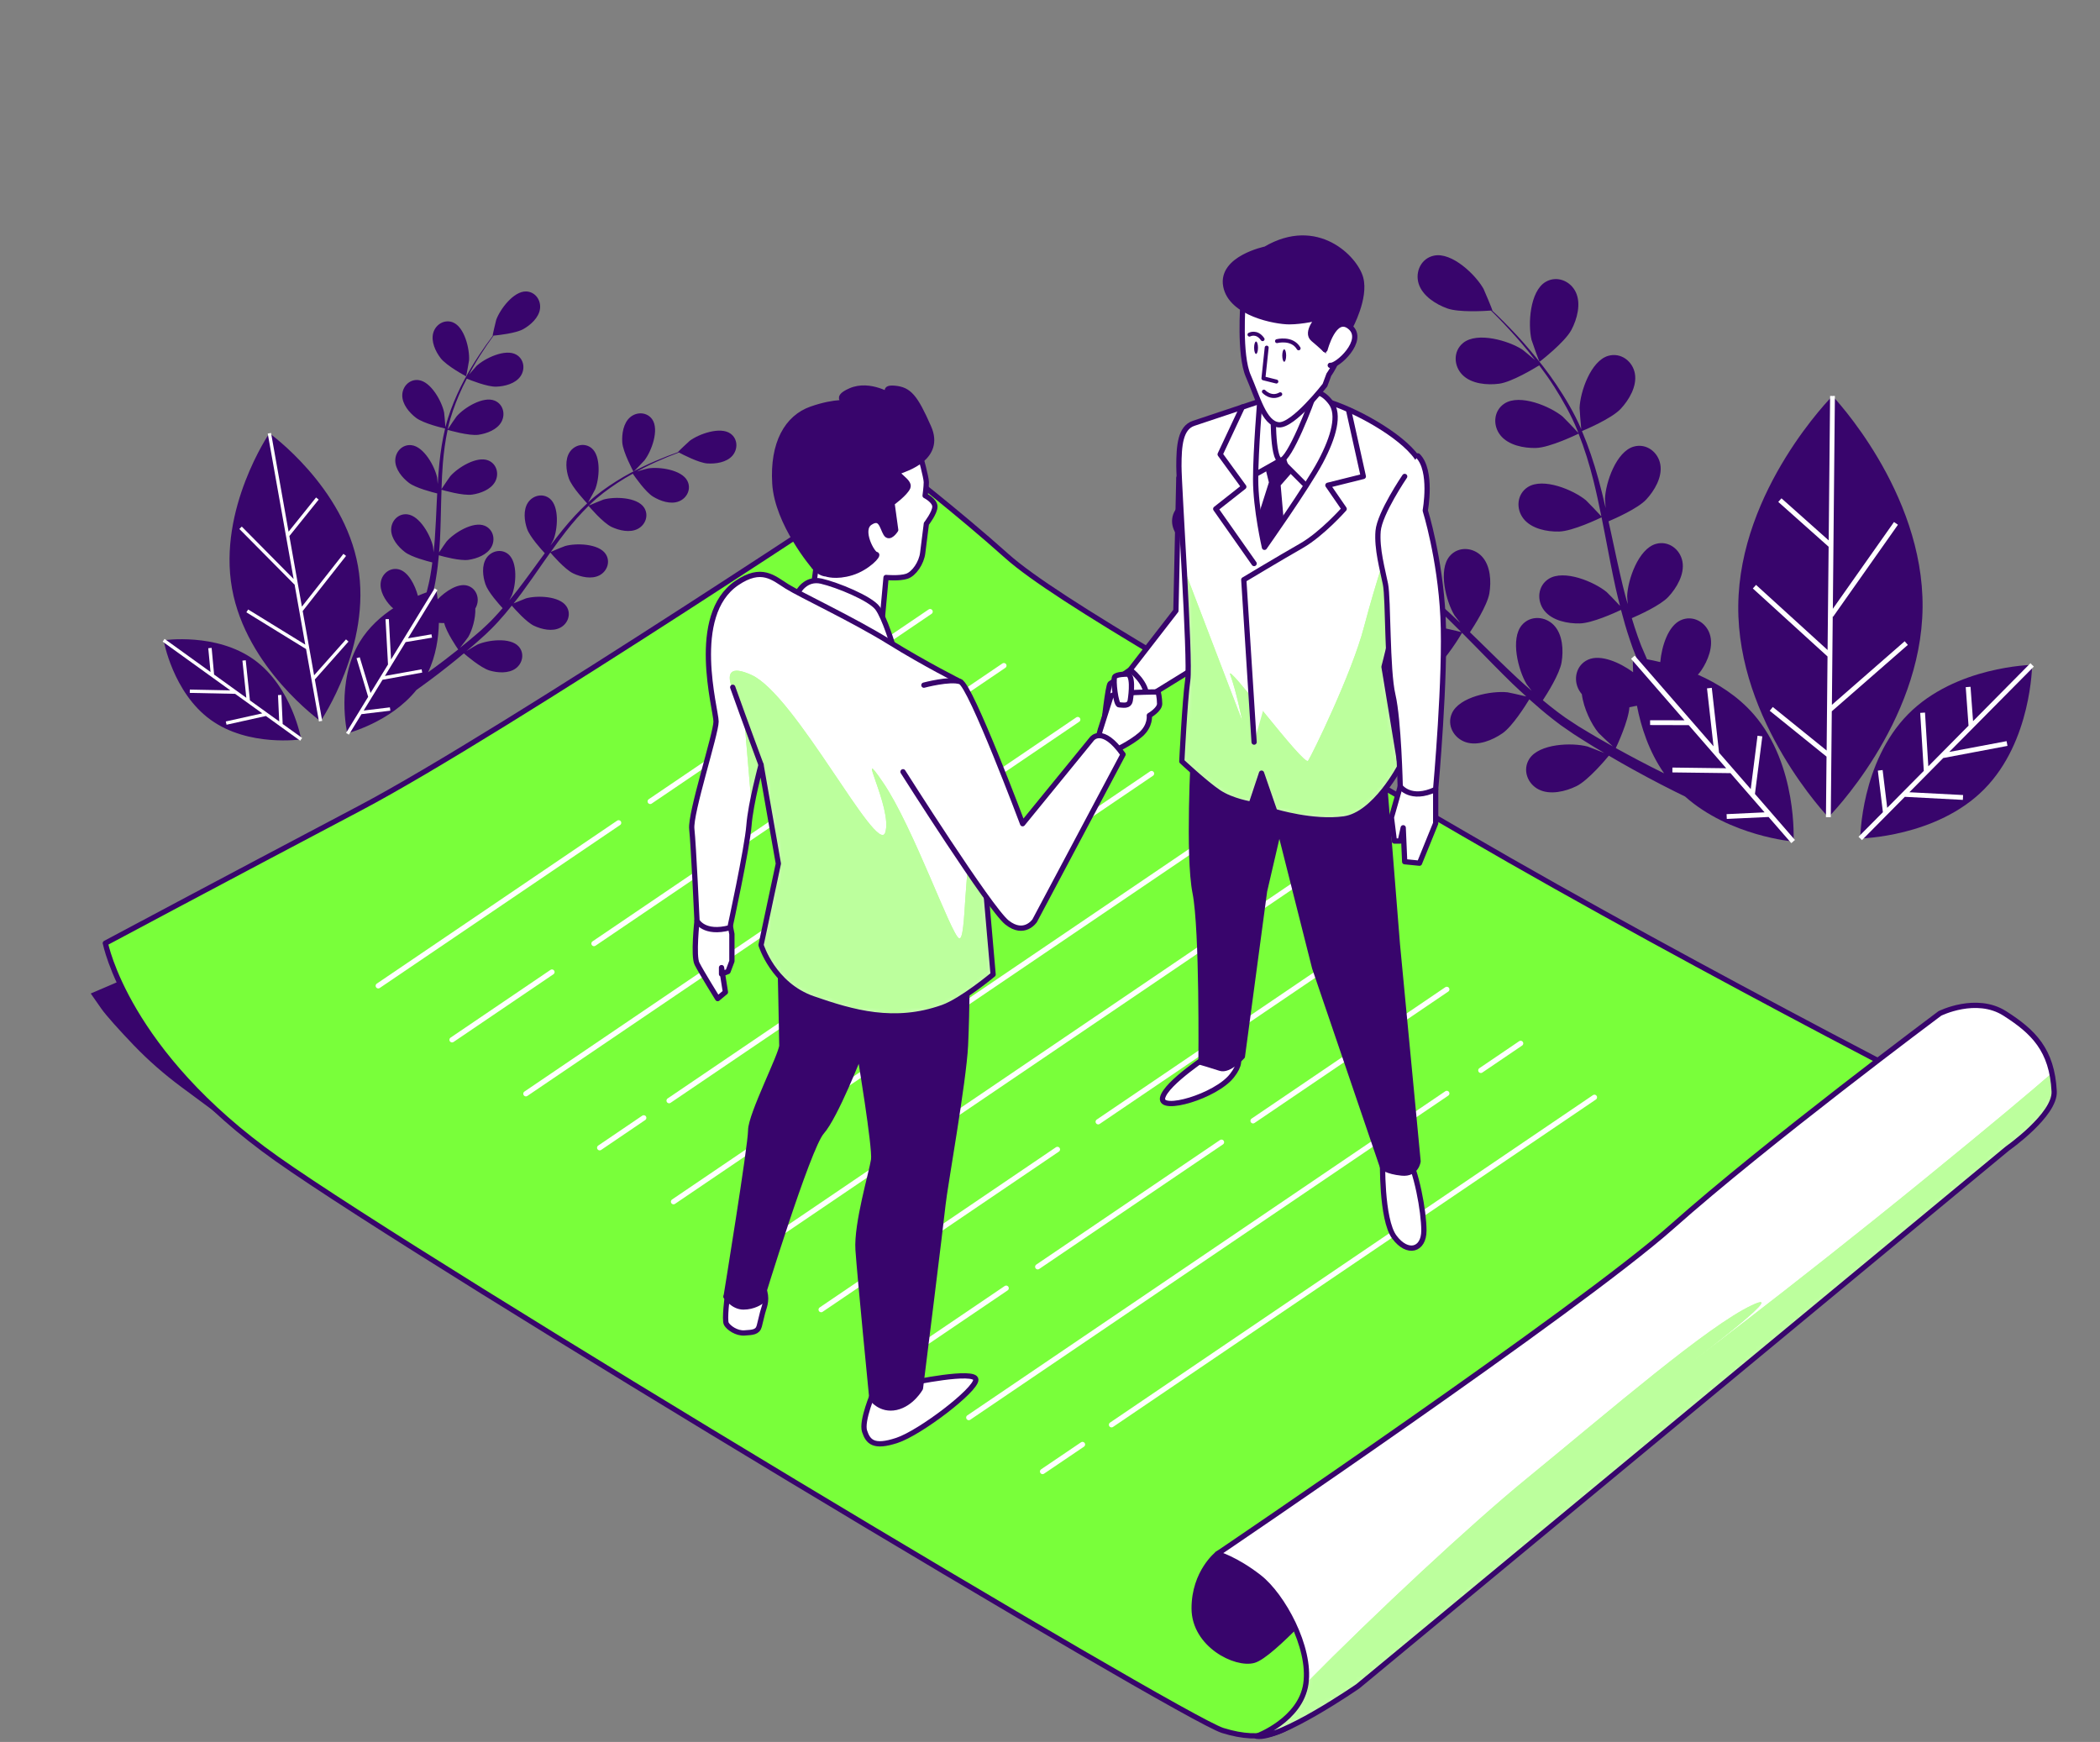 <svg width="399" height="331" viewBox="0 0 399 331" fill="none" xmlns="http://www.w3.org/2000/svg">
<rect x="0" y="0" width="399" height="331" fill="#808080" stroke="none"/>
<g clip-path="url(#clip0_711_1526)">
<path d="M47.03 215.861L34.43 206.531C31.22 204.151 28.2 201.511 25.43 198.631C22.86 195.951 20.2 193.021 19.25 191.661L17.24 188.781L35.67 180.881C35.67 180.881 36.5 204.671 47.04 215.861H47.03Z" fill="#38056C"/>
<path d="M20.03 179.231C20.03 179.231 23.98 199.961 52.61 220.211C81.24 240.451 224.41 326.351 232.31 328.821C240.21 331.291 244.16 328.821 247.61 326.351C251.06 323.881 382.38 214.781 382.38 214.781C382.38 214.781 323.14 184.671 278.21 158.501C233.29 132.331 200.7 114.071 191.32 105.681C181.94 97.291 171.08 88.891 171.08 88.891C171.08 88.891 95.55 139.251 68.39 153.561C41.24 167.881 20.01 179.231 20.01 179.231H20.03Z" fill="#79FF3A" stroke="#38056C" stroke-linecap="round" stroke-linejoin="round"/>
<path d="M123.54 152.281L176.72 116.221" stroke="white" stroke-linecap="round" stroke-linejoin="round"/>
<path d="M71.87 187.321L117.54 156.351" stroke="white" stroke-linecap="round" stroke-linejoin="round"/>
<path d="M112.86 179.291L190.74 126.481" stroke="white" stroke-linecap="round" stroke-linejoin="round"/>
<path d="M85.89 197.581L104.87 184.711" stroke="white" stroke-linecap="round" stroke-linejoin="round"/>
<path d="M99.92 207.831L204.77 136.731" stroke="white" stroke-linecap="round" stroke-linejoin="round"/>
<path d="M127.13 209.141L218.79 146.991" stroke="white" stroke-linecap="round" stroke-linejoin="round"/>
<path d="M113.94 218.091L122.31 212.411" stroke="white" stroke-linecap="round" stroke-linejoin="round"/>
<path d="M127.97 228.341L232.82 157.241" stroke="white" stroke-linecap="round" stroke-linejoin="round"/>
<path d="M141.99 238.601L246.84 167.501" stroke="white" stroke-linecap="round" stroke-linejoin="round"/>
<path d="M208.66 213.151L260.87 177.751" stroke="white" stroke-linecap="round" stroke-linejoin="round"/>
<path d="M156.02 248.851L200.91 218.411" stroke="white" stroke-linecap="round" stroke-linejoin="round"/>
<path d="M238.08 212.971L274.89 188.001" stroke="white" stroke-linecap="round" stroke-linejoin="round"/>
<path d="M197.17 240.711L232.08 217.041" stroke="white" stroke-linecap="round" stroke-linejoin="round"/>
<path d="M170.04 259.101L191.17 244.781" stroke="white" stroke-linecap="round" stroke-linejoin="round"/>
<path d="M281.36 203.391L288.92 198.261" stroke="white" stroke-linecap="round" stroke-linejoin="round"/>
<path d="M184.07 269.361L274.89 207.771" stroke="white" stroke-linecap="round" stroke-linejoin="round"/>
<path d="M211.19 270.731L302.94 208.511" stroke="white" stroke-linecap="round" stroke-linejoin="round"/>
<path d="M198.09 279.611L205.67 274.481" stroke="white" stroke-linecap="round" stroke-linejoin="round"/>
<path d="M231.33 295.251C231.33 295.251 226.89 298.711 226.89 305.621C226.89 312.531 234.79 316.481 238.24 315.491C241.7 314.501 252.56 302.161 252.56 302.161C252.56 302.161 249.6 292.781 243.67 292.291C237.75 291.801 231.33 295.251 231.33 295.251Z" fill="#38056C" stroke="#38056C" stroke-linecap="round" stroke-linejoin="round"/>
<path d="M238.78 329.911C238.78 329.911 247.13 326.841 248.12 319.931C249.11 313.021 243.68 303.141 239.23 299.691C234.79 296.231 231.33 295.251 231.33 295.251C231.33 295.251 299.95 248.841 317.72 233.051C335.49 217.251 368.57 192.571 368.57 192.571C368.57 192.571 375.48 189.111 380.91 192.571C386.34 196.031 389.89 199.501 390.29 207.381C390.52 211.841 381.4 218.241 381.4 218.241L257.98 320.431C257.98 320.431 243.27 330.591 238.77 329.921L238.78 329.911Z" fill="white"/>
<mask id="mask0_711_1526" style="mask-type:luminance" maskUnits="userSpaceOnUse" x="231" y="191" width="160" height="139">
<path d="M238.78 329.911C238.78 329.911 247.13 326.841 248.12 319.931C249.11 313.021 243.68 303.141 239.23 299.691C234.79 296.231 231.33 295.251 231.33 295.251C231.33 295.251 299.95 248.841 317.72 233.051C335.49 217.251 368.57 192.571 368.57 192.571C368.57 192.571 375.48 189.111 380.91 192.571C386.34 196.031 389.89 199.501 390.29 207.381C390.52 211.841 381.4 218.241 381.4 218.241L257.98 320.431C257.98 320.431 243.27 330.591 238.77 329.921L238.78 329.911Z" fill="white"/>
</mask>
<g mask="url(#mask0_711_1526)">
<path d="M390.29 207.371C390.23 206.111 390.07 204.981 389.85 203.931C385.94 207.331 378.83 213.321 365.93 223.831C339.27 245.551 318.04 261.351 318.04 261.351C318.04 261.351 341.24 244.071 332.85 248.021C324.46 251.971 306.19 267.771 289.9 281.101C279.58 289.541 261.34 306.501 248.1 319.931C247.11 326.841 238.76 329.911 238.76 329.911C243.26 330.581 257.97 320.421 257.97 320.421L381.39 218.231C381.39 218.231 390.5 211.831 390.28 207.371H390.29Z" fill="#79FF3A"/>
<path opacity="0.5" d="M390.29 207.371C390.23 206.111 390.07 204.981 389.85 203.931C385.94 207.331 378.83 213.321 365.93 223.831C339.27 245.551 318.04 261.351 318.04 261.351C318.04 261.351 341.24 244.071 332.85 248.021C324.46 251.971 306.19 267.771 289.9 281.101C279.58 289.541 261.34 306.501 248.1 319.931C247.11 326.841 238.76 329.911 238.76 329.911C243.26 330.581 257.97 320.421 257.97 320.421L381.39 218.231C381.39 218.231 390.5 211.831 390.28 207.371H390.29Z" fill="white"/>
</g>
<path d="M238.78 329.911C238.78 329.911 247.13 326.841 248.12 319.931C249.11 313.021 243.68 303.141 239.23 299.691C234.79 296.231 231.33 295.251 231.33 295.251C231.33 295.251 299.95 248.841 317.72 233.051C335.49 217.251 368.57 192.571 368.57 192.571C368.57 192.571 375.48 189.111 380.91 192.571C386.34 196.031 389.89 199.501 390.29 207.381C390.52 211.841 381.4 218.241 381.4 218.241L257.98 320.431C257.98 320.431 243.27 330.591 238.77 329.921L238.78 329.911Z" stroke="#38056C" stroke-linecap="round" stroke-linejoin="round"/>
<path d="M292.51 68.751C292.51 68.751 297.32 65.061 298.58 62.661C299.65 60.621 300.44 57.721 299.4 55.521C298.38 53.361 295.77 52.301 293.64 53.581C290.68 55.361 290.28 61.581 290.99 64.581C291.05 64.841 292.47 68.791 292.52 68.751H292.51Z" fill="#38056C"/>
<path d="M248.04 99.461C248.23 99.641 251.59 102.151 251.62 102.091C251.62 102.091 253.6 96.361 253.32 93.671C253.08 91.381 252.15 88.531 250.06 87.261C248.02 86.021 245.25 86.581 244.18 88.821C242.7 91.941 245.79 97.341 248.03 99.461H248.04Z" fill="#38056C"/>
<path d="M348.17 75.241C348.17 75.241 330.48 92.991 330.27 115.091C330.05 137.191 347.39 155.281 347.39 155.281C347.39 155.281 365.08 137.531 365.29 115.431C365.51 93.331 348.17 75.241 348.17 75.241Z" fill="#38056C"/>
<path d="M322.57 128.221C322.82 127.951 323.04 127.691 323.21 127.441C324.51 125.541 325.63 122.751 324.84 120.441C324.08 118.181 321.6 116.821 319.34 117.851C316.96 118.931 315.74 122.711 315.45 125.811C314.51 125.581 313.66 125.401 312.93 125.271C312.63 124.561 312.32 123.851 312.01 123.131C311.68 122.391 311.45 121.651 311.16 120.901C310.76 119.791 310.4 118.631 310.04 117.461C311.43 116.861 315.47 115.041 316.99 113.411C318.56 111.721 320.09 109.141 319.67 106.741C319.26 104.391 317.02 102.671 314.62 103.351C311.3 104.291 309.27 110.171 309.16 113.261C309.16 113.361 309.2 114.011 309.26 114.791C308.94 113.651 308.62 112.501 308.34 111.331C307.54 108.011 306.82 104.601 306.09 101.191C305.94 100.481 305.77 99.771 305.62 99.061C306.79 98.561 311.19 96.631 312.78 94.921C314.35 93.231 315.88 90.651 315.46 88.251C315.05 85.901 312.81 84.181 310.41 84.861C307.09 85.801 305.06 91.681 304.95 94.771C304.95 94.881 305 95.661 305.07 96.531C304.65 94.681 304.2 92.841 303.7 91.041C302.83 87.881 301.8 84.801 300.57 81.911C300.98 81.741 306.18 79.581 307.95 77.671C309.52 75.981 311.05 73.401 310.63 71.001C310.22 68.651 307.98 66.931 305.58 67.611C302.26 68.551 300.23 74.441 300.12 77.521C300.12 77.741 300.33 80.561 300.44 81.571C300.43 81.541 300.41 81.501 300.4 81.461C299.08 78.431 297.45 75.711 295.77 73.191C294.1 70.681 292.32 68.461 290.63 66.461C288.94 64.451 287.27 62.721 285.78 61.211C284.97 60.391 284.21 59.661 283.49 58.991C283.5 58.991 283.56 58.991 283.56 58.991C283.62 58.991 282 55.121 281.87 54.881C280.36 52.191 275.87 47.881 272.48 48.571C270.04 49.061 268.84 51.611 269.54 53.891C270.26 56.221 272.8 57.821 274.97 58.601C277.19 59.401 282.07 59.101 283.28 59.011C284.01 59.731 284.78 60.501 285.61 61.371C287.06 62.921 288.69 64.681 290.33 66.711C290.77 67.251 291.22 67.851 291.66 68.421C290.71 67.611 289.39 66.521 289.25 66.431C286.67 64.741 280.7 62.991 278.01 65.151C276.07 66.711 276.18 69.531 277.86 71.231C279.57 72.961 282.57 73.211 284.85 72.911C287.23 72.591 291.52 70.001 292.45 69.421C293.42 70.701 294.38 72.051 295.31 73.501C296.9 76.011 298.47 78.761 299.7 81.761C299.77 81.931 299.82 82.111 299.89 82.281C299.49 81.801 297.1 79.321 296.91 79.161C294.53 77.201 288.79 74.801 285.88 76.661C283.78 78.001 283.58 80.811 285.06 82.691C286.57 84.601 289.52 85.181 291.82 85.121C294.47 85.061 299.73 82.501 299.93 82.401C301.05 85.221 301.98 88.211 302.75 91.301C303.31 93.541 303.79 95.821 304.26 98.121C303.72 97.511 301.5 95.201 301.32 95.051C298.94 93.091 293.2 90.691 290.29 92.551C288.19 93.891 287.99 96.701 289.47 98.571C290.98 100.481 293.93 101.061 296.23 101.001C298.82 100.941 303.87 98.511 304.3 98.301C304.51 99.341 304.72 100.391 304.92 101.441C305.58 104.861 306.22 108.301 306.96 111.671C307.22 112.841 307.51 113.981 307.8 115.121C306.97 114.221 305.42 112.621 305.27 112.501C302.89 110.541 297.15 108.141 294.24 110.001C292.14 111.341 291.94 114.151 293.42 116.031C294.93 117.941 297.88 118.521 300.18 118.461C302.49 118.411 306.79 116.461 307.99 115.891C308.49 117.791 309.02 119.661 309.64 121.481C309.92 122.261 310.16 123.071 310.47 123.801C310.63 124.191 310.78 124.581 310.94 124.971C310.51 124.921 310.27 124.901 310.27 124.901C310.27 124.901 310.21 125.981 310.29 127.731C307.78 125.891 304.14 124.281 301.75 125.341C299.47 126.351 298.84 129.101 300.03 131.171C300.18 131.431 300.36 131.681 300.55 131.911C300.89 134.641 302.4 137.691 303.72 139.261C303.85 139.411 305.55 141.031 306.44 141.831C305.58 141.351 304.72 140.871 303.83 140.351C302.55 139.611 301.21 138.791 299.91 138.011C299.25 137.581 298.59 137.141 297.92 136.701C297.23 136.271 296.63 135.771 295.97 135.311C295.02 134.611 294.08 133.831 293.14 133.061C293.97 131.801 296.33 128.051 296.7 125.851C297.08 123.581 296.93 120.581 295.25 118.811C293.61 117.081 290.79 116.881 289.17 118.761C286.92 121.381 288.47 127.401 290.08 130.041C290.13 130.131 290.53 130.651 291.01 131.261C290.11 130.481 289.22 129.711 288.33 128.881C285.83 126.551 283.35 124.111 280.86 121.661C280.34 121.151 279.81 120.651 279.29 120.141C279.99 119.081 282.59 115.041 282.98 112.741C283.36 110.471 283.21 107.471 281.53 105.701C279.89 103.971 277.07 103.771 275.45 105.661C273.2 108.281 274.75 114.301 276.36 116.941C276.42 117.031 276.89 117.661 277.43 118.351C276.06 117.041 274.67 115.761 273.26 114.521C270.79 112.361 268.24 110.371 265.62 108.631C265.87 108.261 269.01 103.591 269.44 101.021C269.82 98.751 269.67 95.751 267.99 93.981C266.35 92.251 263.53 92.051 261.91 93.931C259.66 96.551 261.21 102.581 262.82 105.211C262.93 105.401 264.67 107.631 265.32 108.411C265.29 108.391 265.26 108.361 265.23 108.341C262.46 106.541 259.59 105.171 256.81 104.001C254.04 102.831 251.32 101.961 248.81 101.231C246.3 100.491 243.95 99.971 241.87 99.521C240.74 99.291 239.71 99.101 238.74 98.931C238.75 98.931 238.8 98.881 238.8 98.881C238.85 98.841 235.36 96.511 235.13 96.391C232.39 94.981 226.26 93.871 223.82 96.301C222.06 98.061 222.46 100.851 224.31 102.361C226.2 103.901 229.2 103.831 231.44 103.291C233.73 102.731 237.64 99.791 238.59 99.051C239.59 99.251 240.66 99.471 241.84 99.731C243.91 100.221 246.23 100.791 248.72 101.581C249.38 101.791 250.09 102.041 250.78 102.271C249.54 102.121 247.83 101.941 247.67 101.941C244.59 101.951 238.64 103.791 237.59 107.081C236.84 109.451 238.48 111.751 240.81 112.241C243.2 112.741 245.83 111.301 247.56 109.781C249.37 108.201 251.51 103.681 251.97 102.681C253.49 103.221 255.03 103.801 256.6 104.511C259.31 105.721 262.14 107.151 264.82 108.981C264.97 109.081 265.11 109.201 265.26 109.311C264.66 109.131 261.3 108.381 261.06 108.351C257.99 108.021 251.88 109.191 250.48 112.351C249.47 114.621 250.85 117.081 253.12 117.831C255.44 118.591 258.21 117.441 260.1 116.131C262.28 114.621 265.26 109.581 265.37 109.391C267.86 111.131 270.28 113.111 272.63 115.251C274.33 116.801 276 118.451 277.65 120.111C276.86 119.891 273.74 119.201 273.51 119.171C270.44 118.841 264.33 120.011 262.93 123.171C261.92 125.441 263.3 127.901 265.57 128.651C267.89 129.411 270.66 128.261 272.55 126.951C274.68 125.471 277.55 120.661 277.79 120.251C278.54 121.011 279.29 121.761 280.04 122.521C282.48 125.011 284.91 127.521 287.38 129.921C288.24 130.751 289.11 131.541 289.99 132.341C288.8 132.051 286.63 131.571 286.44 131.551C283.37 131.221 277.26 132.391 275.86 135.551C274.85 137.821 276.23 140.281 278.5 141.031C280.82 141.791 283.59 140.641 285.48 139.331C287.38 138.011 289.88 134.011 290.57 132.881C292.03 134.191 293.51 135.461 295.03 136.641C295.69 137.131 296.34 137.681 297.01 138.121C297.67 138.581 298.33 139.031 298.97 139.471C300.34 140.351 301.62 141.171 302.91 141.951C303.56 142.351 304.19 142.711 304.83 143.091C303.67 142.621 301.82 141.901 301.64 141.851C298.66 141.061 292.44 141.291 290.57 144.201C289.23 146.291 290.22 148.941 292.35 150.011C294.52 151.111 297.44 150.401 299.51 149.391C301.79 148.281 305.26 144.111 305.68 143.591C307.25 144.511 308.79 145.401 310.25 146.201C314.13 148.351 317.52 150.071 320.16 151.351C328.66 158.911 340.77 159.911 340.77 159.911C340.77 159.911 341.61 145.411 333.21 135.741C330.16 132.231 326.31 129.851 322.65 128.221H322.57ZM307 142.151C307.28 141.561 309.41 136.981 309.59 134.381C310.07 134.301 310.55 134.201 311.02 134.101C311.79 138.101 313.29 142.811 316.18 146.951C314.63 146.191 312.94 145.331 311.16 144.391C309.83 143.691 308.43 142.931 307 142.141V142.151Z" fill="#38056C"/>
<path d="M386.1 126.341C386.1 126.341 371.58 126.581 362.56 135.691C353.54 144.801 353.45 159.321 353.45 159.321C353.45 159.321 367.98 159.081 376.99 149.971C386.01 140.861 386.1 126.341 386.1 126.341Z" fill="#38056C"/>
<path d="M348.05 135.151L362.49 122.541L361.89 121.851L348.06 133.931L348.22 117.131L348.3 117.181L360.61 99.711L359.86 99.191L348.24 115.681L348.63 75.241L347.72 75.231L347.45 102.681L338.48 94.691L337.87 95.371L347.44 103.891L347.24 123.511L333.65 111.141L333.04 111.821L347.23 124.741L347.06 142.611L336.83 134.341L336.25 135.061L347.04 143.771L346.93 155.281H347.85L348.04 135.151H348.05Z" fill="white"/>
<path d="M334.84 139.921L333.93 139.801L332.64 149.941L326.61 143.011H326.62L325.24 130.701L324.33 130.801L325.57 141.811L310.59 124.581L309.9 125.181L320.06 136.871L313.52 136.861V137.771L320.86 137.791L327.98 145.981L317.76 145.851L317.75 146.771L328.79 146.911L335.27 154.361L328.05 154.701L328.09 155.611L336.03 155.241L340.35 160.211L341.04 159.611L333.44 150.861L334.84 139.921Z" fill="white"/>
<path d="M369.25 144.031L381.42 141.731L381.25 140.831L370.36 142.881L386.43 126.661L385.78 126.021L374.88 137.031L374.4 130.501L373.49 130.571L374.02 137.891L366.38 145.611L365.75 135.401L364.84 135.461L365.52 146.481L358.57 153.501L357.7 146.321L356.79 146.431L357.75 154.331L353.12 159.001L353.77 159.641L361.92 151.411L372.94 151.991L372.99 151.071L362.78 150.541L369.24 144.011L369.25 144.031Z" fill="white"/>
<path d="M88.55 71.501C88.55 71.501 84.83 69.531 83.7 68.031C82.73 66.761 81.86 64.861 82.32 63.241C82.77 61.651 84.44 60.621 86.04 61.251C88.27 62.131 89.26 66.341 89.12 68.471C89.11 68.651 88.59 71.521 88.55 71.501Z" fill="#38056C"/>
<path d="M122.51 87.411C122.4 87.561 120.39 89.661 120.36 89.621C120.36 89.621 118.35 85.921 118.23 84.051C118.13 82.451 118.44 80.391 119.72 79.291C120.97 78.211 122.93 78.271 123.92 79.681C125.29 81.641 123.8 85.701 122.5 87.401L122.51 87.411Z" fill="#38056C"/>
<path d="M51.18 82.321C51.18 82.321 65.32 92.441 68.01 107.551C70.7 122.661 60.91 137.031 60.91 137.031C60.91 137.031 46.77 126.911 44.08 111.801C41.39 96.691 51.18 82.321 51.18 82.321Z" fill="#38056C"/>
<path d="M74.8 115.661C74.6 115.511 74.42 115.351 74.27 115.201C73.16 114.051 72.08 112.271 72.35 110.601C72.61 108.961 74.15 107.751 75.82 108.201C77.57 108.671 78.84 111.121 79.4 113.211C80.02 112.941 80.58 112.731 81.06 112.551C81.19 112.031 81.31 111.511 81.44 110.981C81.58 110.441 81.66 109.901 81.77 109.351C81.92 108.541 82.03 107.711 82.14 106.871C81.12 106.621 78.15 105.841 76.92 104.891C75.65 103.921 74.31 102.321 74.32 100.631C74.33 98.971 75.67 97.541 77.39 97.731C79.77 97.991 81.84 101.791 82.27 103.881C82.28 103.951 82.33 104.401 82.38 104.941C82.47 104.121 82.56 103.301 82.61 102.471C82.78 100.101 82.88 97.691 82.99 95.271C83.01 94.771 83.04 94.261 83.07 93.761C82.21 93.551 78.98 92.731 77.7 91.751C76.43 90.781 75.09 89.181 75.1 87.491C75.11 85.831 76.45 84.401 78.17 84.591C80.55 84.851 82.62 88.651 83.05 90.741C83.07 90.811 83.12 91.361 83.17 91.961C83.25 90.651 83.34 89.341 83.48 88.041C83.71 85.771 84.06 83.551 84.57 81.431C84.27 81.361 80.46 80.481 79.03 79.381C77.76 78.411 76.42 76.811 76.43 75.121C76.44 73.461 77.78 72.031 79.5 72.221C81.88 72.481 83.95 76.281 84.38 78.371C84.41 78.521 84.59 80.481 84.63 81.181C84.63 81.151 84.63 81.131 84.65 81.101C85.21 78.881 86.01 76.821 86.87 74.911C87.72 73.001 88.69 71.281 89.62 69.711C90.55 68.141 91.49 66.771 92.34 65.561C92.8 64.911 93.24 64.321 93.65 63.781H93.6C93.56 63.781 94.22 60.951 94.28 60.781C95 58.771 97.59 55.301 99.98 55.381C101.71 55.441 102.82 57.051 102.6 58.691C102.37 60.371 100.82 61.751 99.42 62.541C97.99 63.341 94.62 63.701 93.78 63.771C93.36 64.341 92.92 64.961 92.45 65.651C91.63 66.881 90.72 68.271 89.83 69.851C89.59 70.271 89.35 70.731 89.11 71.181C89.67 70.521 90.45 69.621 90.53 69.541C92.1 68.091 95.99 66.201 98.08 67.381C99.58 68.231 99.84 70.171 98.88 71.521C97.91 72.901 95.89 73.421 94.29 73.471C92.62 73.531 89.39 72.241 88.69 71.951C88.17 72.941 87.67 73.971 87.2 75.071C86.4 76.971 85.64 79.031 85.14 81.231C85.11 81.351 85.1 81.481 85.07 81.601C85.29 81.221 86.64 79.251 86.75 79.121C88.15 77.501 91.81 75.201 94.02 76.141C95.61 76.821 96.07 78.721 95.27 80.171C94.45 81.651 92.5 82.381 90.92 82.611C89.1 82.871 85.2 81.721 85.05 81.681C84.61 83.741 84.32 85.891 84.14 88.091C84.01 89.691 83.94 91.311 83.89 92.931C84.19 92.451 85.44 90.611 85.55 90.491C86.95 88.871 90.61 86.571 92.82 87.511C94.41 88.191 94.87 90.091 94.07 91.541C93.25 93.021 91.3 93.751 89.72 93.981C87.94 94.241 84.2 93.151 83.89 93.061C83.87 93.801 83.84 94.541 83.82 95.281C83.76 97.701 83.72 100.121 83.6 102.511C83.56 103.341 83.49 104.151 83.42 104.971C83.89 104.261 84.76 102.991 84.85 102.891C86.25 101.271 89.91 98.971 92.12 99.911C93.71 100.591 94.17 102.491 93.37 103.941C92.55 105.421 90.6 106.151 89.02 106.381C87.43 106.611 84.27 105.771 83.38 105.511C83.26 106.871 83.11 108.211 82.89 109.531C82.79 110.101 82.72 110.681 82.59 111.221C82.53 111.511 82.46 111.791 82.4 112.071C82.69 111.981 82.85 111.941 82.85 111.941C82.85 111.941 83.02 112.671 83.16 113.881C84.67 112.331 86.97 110.811 88.73 111.261C90.4 111.691 91.15 113.501 90.58 115.051C90.51 115.251 90.42 115.441 90.31 115.621C90.39 117.531 89.7 119.791 88.98 121.021C88.91 121.141 87.93 122.441 87.41 123.091C87.94 122.661 88.48 122.231 89.03 121.781C89.83 121.131 90.64 120.411 91.44 119.731C91.84 119.361 92.24 118.981 92.65 118.601C93.07 118.231 93.42 117.821 93.82 117.421C94.39 116.831 94.94 116.191 95.5 115.561C94.79 114.791 92.74 112.501 92.24 111.031C91.72 109.521 91.48 107.451 92.42 106.041C93.34 104.671 95.25 104.211 96.58 105.311C98.42 106.841 98.05 111.151 97.25 113.131C97.22 113.191 97.01 113.601 96.76 114.071C97.28 113.431 97.81 112.801 98.32 112.141C99.77 110.261 101.18 108.301 102.61 106.341C102.91 105.931 103.21 105.531 103.51 105.121C102.91 104.481 100.67 102.011 100.14 100.481C99.62 98.971 99.38 96.901 100.32 95.491C101.24 94.121 103.15 93.661 104.48 94.761C106.32 96.291 105.95 100.601 105.15 102.581C105.12 102.651 104.87 103.131 104.58 103.661C105.37 102.611 106.17 101.571 107 100.561C108.44 98.801 109.96 97.141 111.56 95.651C111.35 95.421 108.66 92.591 108.07 90.881C107.55 89.371 107.31 87.301 108.25 85.891C109.17 84.521 111.08 84.061 112.41 85.161C114.25 86.691 113.88 91.001 113.08 92.981C113.02 93.121 112.09 94.851 111.74 95.461C111.76 95.441 111.78 95.421 111.8 95.401C113.49 93.851 115.3 92.581 117.07 91.461C118.83 90.341 120.59 89.431 122.23 88.641C123.87 87.841 125.41 87.221 126.79 86.671C127.54 86.381 128.22 86.131 128.87 85.901L128.83 85.881C128.79 85.861 130.91 83.861 131.06 83.751C132.78 82.471 136.84 81.001 138.79 82.391C140.2 83.391 140.24 85.351 139.15 86.601C138.04 87.871 135.97 88.171 134.38 88.061C132.75 87.941 129.74 86.381 129 85.981C128.34 86.231 127.63 86.501 126.85 86.821C125.49 87.391 123.96 88.051 122.35 88.881C121.92 89.101 121.47 89.351 121.02 89.591C121.85 89.341 123 89.021 123.11 89.011C125.22 88.661 129.51 89.241 130.6 91.371C131.39 92.911 130.53 94.671 128.98 95.271C127.4 95.891 125.44 95.201 124.07 94.361C122.65 93.491 120.66 90.631 120.23 90.011C119.25 90.551 118.26 91.131 117.27 91.791C115.55 92.931 113.78 94.231 112.16 95.791C112.07 95.881 111.99 95.981 111.9 96.061C112.29 95.871 114.51 94.971 114.67 94.921C116.73 94.341 121.05 94.441 122.37 96.441C123.32 97.881 122.66 99.721 121.19 100.491C119.69 101.281 117.66 100.811 116.21 100.131C114.54 99.341 111.93 96.241 111.83 96.121C110.33 97.601 108.89 99.231 107.53 100.971C106.54 102.231 105.59 103.541 104.65 104.871C105.16 104.631 107.22 103.791 107.38 103.751C109.44 103.171 113.76 103.271 115.08 105.271C116.03 106.711 115.37 108.551 113.9 109.321C112.4 110.111 110.37 109.641 108.92 108.961C107.29 108.191 104.77 105.231 104.56 104.981C104.13 105.581 103.7 106.181 103.28 106.791C101.9 108.781 100.52 110.771 99.1 112.701C98.61 113.371 98.1 114.011 97.59 114.651C98.37 114.321 99.8 113.741 99.93 113.701C101.99 113.121 106.31 113.221 107.63 115.221C108.58 116.661 107.92 118.501 106.45 119.271C104.95 120.061 102.92 119.591 101.47 118.911C100.02 118.231 97.85 115.781 97.24 115.081C96.39 116.151 95.52 117.181 94.62 118.161C94.22 118.571 93.84 119.021 93.44 119.401C93.04 119.791 92.64 120.171 92.25 120.551C91.41 121.311 90.63 122.021 89.83 122.701C89.43 123.051 89.04 123.371 88.65 123.701C89.39 123.241 90.58 122.541 90.69 122.491C92.64 121.611 96.93 121.051 98.54 122.831C99.7 124.111 99.32 126.031 97.99 127.011C96.63 128.011 94.55 127.861 93.02 127.411C91.33 126.911 88.48 124.451 88.13 124.151C87.16 124.961 86.21 125.751 85.3 126.461C82.89 128.381 80.76 129.941 79.11 131.121C74.16 137.271 65.98 139.341 65.98 139.341C65.98 139.341 63.74 129.511 68.38 121.921C70.07 119.171 72.42 117.091 74.75 115.561L74.8 115.661ZM87.06 123.411C86.8 123.041 84.82 120.151 84.4 118.391C84.06 118.391 83.72 118.391 83.39 118.361C83.32 121.191 82.84 124.581 81.33 127.751C82.31 127.051 83.36 126.271 84.48 125.421C85.31 124.791 86.18 124.111 87.07 123.401L87.06 123.411Z" fill="#38056C"/>
<path d="M31.09 121.661C31.09 121.661 41.06 120.161 48.28 125.361C55.5 130.561 57.23 140.491 57.23 140.491C57.23 140.491 47.26 141.991 40.04 136.791C32.82 131.591 31.09 121.661 31.09 121.661Z" fill="#38056C"/>
<path d="M58.15 123.331L46.81 116.351L47.15 115.811L58 122.491L55.96 111.011L55.92 111.051L45.48 100.511L45.94 100.061L55.79 110.021L50.87 82.381L51.5 82.271L54.83 101.031L60.05 94.531L60.55 94.931L54.98 101.861L57.36 115.271L65.25 105.241L65.75 105.631L57.51 116.111L59.68 128.321L65.74 121.491L66.21 121.911L59.82 129.111L61.22 136.981L60.6 137.091L58.15 123.331Z" fill="white"/>
<path d="M67.74 125.071L68.35 124.891L70.4 131.681L73.73 126.251H73.72L73.25 117.661L73.88 117.631L74.3 125.311L82.58 111.791L83.12 112.121L77.51 121.291L81.98 120.531L82.09 121.161L77.07 122.011L73.13 128.441L80.11 127.181L80.22 127.801L72.68 129.171L69.1 135.011L74.08 134.411L74.16 135.041L68.68 135.701L66.29 139.601L65.75 139.271L69.95 132.411L67.74 125.071Z" fill="white"/>
<path d="M44.66 131.841L36.06 131.661L36.07 131.031L43.76 131.181L30.9 121.921L31.27 121.401L40 127.691L39.57 123.171L40.21 123.111L40.68 128.181L46.8 132.591L46.06 125.531L46.69 125.461L47.49 133.091L53.05 137.091L52.82 132.081L53.46 132.051L53.71 137.571L57.41 140.231L57.04 140.751L50.52 136.051L43.04 137.711L42.9 137.091L49.83 135.551L44.66 131.831V131.841Z" fill="white"/>
<path d="M214.72 127.281C214.72 127.281 211.35 129.591 210.93 129.911C210.51 130.231 209.66 137.961 209.66 138.281C209.66 138.601 215.7 138.171 216.76 137.011C217.82 135.841 217.93 132.241 217.93 132.241C217.93 132.241 217.57 128.891 214.73 127.281H214.72Z" fill="white" stroke="#38056C" stroke-linecap="round" stroke-linejoin="round"/>
<path d="M223.98 90.811L223.42 116.051L214.73 127.271C214.73 127.271 218.1 129.791 217.82 132.601L227.36 126.711C227.36 126.711 227.36 101.471 226.8 95.021C226.24 88.571 224.56 88.571 224 90.811H223.98Z" fill="white" stroke="#38056C" stroke-linecap="round" stroke-linejoin="round"/>
<path d="M209.12 138.491C209.12 138.491 210.8 133.161 211.08 132.321C211.36 131.481 220.05 131.481 220.05 131.481C220.05 131.481 220.33 132.601 220.33 133.721C220.33 134.841 218.37 135.961 218.37 135.961C218.37 135.961 218.65 137.921 216.69 139.611C214.73 141.301 211.64 142.701 211.64 142.701L208.27 141.581L209.11 138.491H209.12Z" fill="white" stroke="#38056C" stroke-linecap="round" stroke-linejoin="round"/>
<path d="M214 128.101C214 128.101 212.09 128.101 211.78 128.631C211.46 129.161 211.99 133.931 212.63 133.931C213.27 133.931 214.54 134.351 214.75 133.081C214.96 131.811 215.39 127.891 214.01 128.101H214Z" fill="white" stroke="#38056C" stroke-linecap="round" stroke-linejoin="round"/>
<path d="M166 264.471C166 264.471 163.61 269.981 164.27 271.961C164.93 273.931 165.94 275.191 170.44 273.691C174.88 272.211 185.41 264.151 185.41 262.171C185.41 260.191 172.9 262.831 172.9 262.831C172.9 262.831 172.24 264.801 165.99 264.481L166 264.471Z" fill="white" stroke="#38056C" stroke-linecap="round" stroke-linejoin="round"/>
<path d="M138.23 245.961C138.23 245.961 137.58 250.811 138.01 251.561C138.44 252.311 139.95 253.391 141.46 253.281C142.97 253.171 143.94 253.171 144.26 251.991C144.58 250.801 144.8 249.621 145.12 248.651C145.44 247.681 145.87 246.061 144.69 244.021C143.5 241.971 139.29 242.591 137.95 246.381" fill="white"/>
<path d="M138.23 245.961C138.23 245.961 137.58 250.811 138.01 251.561C138.44 252.311 139.95 253.391 141.46 253.281C142.97 253.171 143.94 253.171 144.26 251.991C144.58 250.801 144.8 249.621 145.12 248.651C145.44 247.681 145.87 246.061 144.69 244.021C143.5 241.971 139.29 242.591 137.95 246.381" stroke="#38056C" stroke-linecap="round" stroke-linejoin="round"/>
<path d="M148.22 182.521C148.22 182.521 148.55 197.001 148.55 198.651C148.55 200.301 142.63 211.811 142.63 214.781C142.63 217.751 137.96 246.381 137.96 246.381C137.96 246.381 139.28 248.351 141.25 248.351C143.22 248.351 144.54 247.361 144.54 247.361C144.54 247.361 153.49 218.071 156.12 215.101C158.75 212.141 163.36 200.291 163.36 200.291C163.36 200.291 166.32 218.061 165.99 220.371C165.66 222.671 162.7 232.551 163.03 237.481C163.36 242.421 165.66 265.781 165.66 265.781C165.66 265.781 167.31 268.081 170.27 267.431C173.23 266.771 174.88 263.811 174.88 263.811C174.88 263.811 178.83 232.211 179.16 228.921C179.49 225.631 183.11 205.551 183.44 198.641C183.77 191.731 183.77 182.181 183.77 182.181C183.77 182.181 173.9 184.481 164.02 181.191C154.15 177.901 148.88 174.611 148.88 174.611L148.22 182.511V182.521Z" fill="#38056C" stroke="#38056C" stroke-linecap="round" stroke-linejoin="round"/>
<path d="M174.84 86.531C174.84 86.531 176 90.711 176 91.631C176 92.551 175.77 94.181 175.77 94.181C175.77 94.181 177.63 95.111 177.63 96.271C177.63 97.431 176.01 99.521 176.01 99.521C176.01 99.521 175.55 103.231 175.31 105.091C175.08 106.951 173.69 109.031 172.29 109.501C170.9 109.961 168.35 109.731 168.35 109.731L167.65 117.391L154.42 112.521L155.35 105.561C155.35 105.561 152.33 97.441 153.73 92.801C155.12 88.161 160.92 87.001 164.4 85.841C167.88 84.681 174.84 86.541 174.84 86.541V86.531Z" fill="white" stroke="#38056C" stroke-linecap="round" stroke-linejoin="round"/>
<path d="M154.65 107.651C154.65 107.651 147.69 99.531 147.22 91.871C146.76 84.211 149.54 79.341 154.18 77.721C158.82 76.101 161.37 76.561 161.37 76.561C161.37 76.561 157.89 75.861 161.6 74.241C165.31 72.621 169.49 75.401 169.49 75.401C169.49 75.401 167.17 73.541 169.95 73.781C172.73 74.011 173.89 75.401 176.45 81.211C179.01 87.021 172.04 89.101 170.88 89.561C169.72 90.021 172.97 91.421 172.5 92.581C172.04 93.741 169.48 95.601 169.48 95.601L170.18 100.701C170.18 100.701 169.02 102.561 168.32 101.401C167.62 100.241 167.39 97.921 165.3 99.311C163.21 100.701 165.76 105.341 166.46 105.341C167.16 105.341 164.84 107.891 161.82 108.821C158.8 109.751 156.95 109.051 156.95 109.051C156.95 109.051 155.79 109.051 154.63 107.661L154.65 107.651Z" fill="#38056C" stroke="#38056C" stroke-linecap="round" stroke-linejoin="round"/>
<path d="M151.64 112.521C151.64 112.521 153.03 109.741 156.05 110.431C159.07 111.131 165.33 113.681 166.72 115.531C168.11 117.391 169.74 122.961 169.74 122.961L152.57 115.301C152.57 115.301 150.02 114.141 151.64 112.521Z" fill="white" stroke="#38056C" stroke-linecap="round" stroke-linejoin="round"/>
<path d="M138.57 175.041L139.06 177.491V182.641L138.32 184.601L137.09 185.091V183.861L137.83 188.521L136.36 189.751C136.36 189.751 133.17 184.601 132.43 183.121C131.69 181.651 132.43 174.941 132.43 174.941C132.43 174.941 133.66 176.251 138.57 175.031V175.041Z" fill="white" stroke="#38056C" stroke-linecap="round" stroke-linejoin="round"/>
<path d="M182.45 129.541C182.45 129.541 175.87 126.251 168.96 121.971C162.05 117.691 152.17 113.081 149.54 111.441C146.91 109.791 144.72 107.581 140 110.781C130.89 116.971 136.05 134.811 136.05 137.111C136.05 139.411 131.11 154.551 131.44 157.521C131.77 160.491 132.43 174.961 132.43 174.961C132.43 174.961 133.75 177.591 138.68 176.281C138.68 176.281 141.97 161.141 142.3 156.861C142.63 152.581 144.6 145.341 144.6 145.341L147.89 164.101L144.6 179.571C144.6 179.571 146.9 187.141 154.47 189.771C162.04 192.401 169.94 194.711 179.15 191.421C182.76 190.131 188.69 185.171 188.69 185.171C188.69 185.171 185.73 151.601 185.73 149.951C185.73 148.301 185.07 136.791 182.44 129.541H182.45Z" fill="white"/>
<mask id="mask1_711_1526" style="mask-type:luminance" maskUnits="userSpaceOnUse" x="131" y="109" width="58" height="85">
<path d="M182.45 129.541C182.45 129.541 175.87 126.251 168.96 121.971C162.05 117.691 152.17 113.081 149.54 111.441C146.91 109.791 144.72 107.581 140 110.781C130.89 116.971 136.05 134.811 136.05 137.111C136.05 139.411 131.11 154.551 131.44 157.521C131.77 160.491 132.43 174.961 132.43 174.961C132.43 174.961 133.75 177.591 138.68 176.281C138.68 176.281 141.97 161.141 142.3 156.861C142.63 152.581 144.6 145.341 144.6 145.341L147.89 164.101L144.6 179.571C144.6 179.571 146.9 187.141 154.47 189.771C162.04 192.401 169.94 194.711 179.15 191.421C182.76 190.131 188.69 185.171 188.69 185.171C188.69 185.171 185.73 151.601 185.73 149.951C185.73 148.301 185.07 136.791 182.44 129.541H182.45Z" fill="white"/>
</mask>
<g mask="url(#mask1_711_1526)">
<path d="M179.16 191.411C182.77 190.121 188.7 185.161 188.7 185.161C188.7 185.161 187.42 170.671 186.54 160.261C186.08 160.091 185.64 160.141 185.24 160.481C182.97 162.371 183.72 179.051 182.21 178.291C180.69 177.531 173.49 157.071 167.81 148.731C162.13 140.391 169.7 153.661 168.19 158.201C166.67 162.751 151.14 132.051 142.8 128.261C134.46 124.471 141.28 135.081 141.28 135.081L142.81 153.131C143.51 149.321 144.59 145.331 144.59 145.331L147.88 164.091L144.59 179.561C144.59 179.561 146.89 187.131 154.46 189.761C162.03 192.391 169.93 194.701 179.14 191.411H179.16Z" fill="#79FF3A"/>
<path opacity="0.5" d="M179.16 191.411C182.77 190.121 188.7 185.161 188.7 185.161C188.7 185.161 187.42 170.671 186.54 160.261C186.08 160.091 185.64 160.141 185.24 160.481C182.97 162.371 183.72 179.051 182.21 178.291C180.69 177.531 173.49 157.071 167.81 148.731C162.13 140.391 169.7 153.661 168.19 158.201C166.67 162.751 151.14 132.051 142.8 128.261C134.46 124.471 141.28 135.081 141.28 135.081L142.81 153.131C143.51 149.321 144.59 145.331 144.59 145.331L147.88 164.091L144.59 179.561C144.59 179.561 146.89 187.131 154.46 189.761C162.03 192.391 169.93 194.701 179.14 191.411H179.16Z" fill="white"/>
</g>
<path d="M182.45 129.541C182.45 129.541 175.87 126.251 168.96 121.971C162.05 117.691 152.17 113.081 149.54 111.441C146.91 109.791 144.72 107.581 140 110.781C130.89 116.971 136.05 134.811 136.05 137.111C136.05 139.411 131.11 154.551 131.44 157.521C131.77 160.491 132.43 174.961 132.43 174.961C132.43 174.961 133.75 177.591 138.68 176.281C138.68 176.281 141.97 161.141 142.3 156.861C142.63 152.581 144.6 145.341 144.6 145.341L147.89 164.101L144.6 179.571C144.6 179.571 146.9 187.141 154.47 189.771C162.04 192.401 169.94 194.711 179.15 191.421C182.76 190.131 188.69 185.171 188.69 185.171C188.69 185.171 185.73 151.601 185.73 149.951C185.73 148.301 185.07 136.791 182.44 129.541H182.45Z" stroke="#38056C" stroke-linecap="round" stroke-linejoin="round"/>
<path d="M144.6 145.331C144.6 145.331 141.55 137.141 139.22 130.591" stroke="#38056C" stroke-linecap="round" stroke-linejoin="round"/>
<path d="M175.54 130.191C175.54 130.191 180.48 128.871 182.45 129.531C184.42 130.191 194.3 156.521 194.3 156.521L207.46 140.391C207.46 140.391 209.43 137.761 213.38 143.351L196.59 174.951C196.59 174.951 194.62 177.911 191.32 175.281C188.03 172.651 171.57 146.651 171.57 146.651" fill="white"/>
<path d="M175.54 130.191C175.54 130.191 180.48 128.871 182.45 129.531C184.42 130.191 194.3 156.521 194.3 156.521L207.46 140.391C207.46 140.391 209.43 137.761 213.38 143.351L196.59 174.951C196.59 174.951 194.62 177.911 191.32 175.281C188.03 172.651 171.57 146.651 171.57 146.651" stroke="#38056C" stroke-linecap="round" stroke-linejoin="round"/>
<path d="M262.69 220.331C262.69 220.331 262.41 231.691 264.93 235.071C267.45 238.451 270.54 237.531 270.54 233.841C270.54 230.151 269.14 222.481 267.17 219.101C265.21 215.721 262.68 220.331 262.68 220.331H262.69Z" fill="white" stroke="#38056C" stroke-linecap="round" stroke-linejoin="round"/>
<path d="M230.15 200.201C230.15 200.201 221.46 205.811 220.89 208.611C220.33 211.411 230.99 208.331 234.07 204.401C237.16 200.471 234.07 199.071 230.14 200.191L230.15 200.201Z" fill="white" stroke="#38056C" stroke-linecap="round" stroke-linejoin="round"/>
<path d="M226.79 142.701C226.79 142.701 225.67 162.611 227.07 169.621C228.47 176.631 228.19 201.871 228.19 201.871C228.19 201.871 230.15 202.431 231.84 202.991C233.52 203.551 236.05 200.751 236.05 200.751L240.26 169.341L243.06 157.281L249.79 183.921L262.69 221.781C262.69 221.781 263.53 222.621 266.34 222.901C269.14 223.181 269.43 220.661 269.43 220.661L265.5 179.431L262.7 144.371C262.7 144.371 251.48 144.371 244.47 143.531C237.46 142.691 230.17 139.041 230.17 139.041L226.52 137.641L226.8 142.691L226.79 142.701Z" fill="#38056C" stroke="#38056C" stroke-linecap="round" stroke-linejoin="round"/>
<path d="M241.09 75.671C241.09 75.671 229.31 79.601 226.79 80.441C224.27 81.281 223.99 84.651 223.99 88.571C223.99 92.491 226.23 125.311 225.67 129.241C225.11 133.171 224.55 144.671 224.55 144.671C224.55 144.671 229.04 148.881 231.56 150.561C234.08 152.241 237.73 152.801 237.73 152.801L239.69 146.911L242.21 154.201C242.21 154.201 249.5 156.441 255.39 155.601C261.28 154.761 266.05 145.501 266.05 145.501L262.96 126.711C262.96 126.711 271.93 91.931 269.69 87.721C267.45 83.511 258.75 78.461 252.86 76.501C246.97 74.541 241.08 75.661 241.08 75.661L241.09 75.671Z" fill="white"/>
<mask id="mask2_711_1526" style="mask-type:luminance" maskUnits="userSpaceOnUse" x="223" y="75" width="48" height="81">
<path d="M241.09 75.671C241.09 75.671 229.31 79.601 226.79 80.441C224.27 81.281 223.99 84.651 223.99 88.571C223.99 92.491 226.23 125.311 225.67 129.241C225.11 133.171 224.55 144.671 224.55 144.671C224.55 144.671 229.04 148.881 231.56 150.561C234.08 152.241 237.73 152.801 237.73 152.801L239.69 146.911L242.21 154.201C242.21 154.201 249.5 156.441 255.39 155.601C261.28 154.761 266.05 145.501 266.05 145.501L262.96 126.711C262.96 126.711 271.93 91.931 269.69 87.721C267.45 83.511 258.75 78.461 252.86 76.501C246.97 74.541 241.08 75.661 241.08 75.661L241.09 75.671Z" fill="white"/>
</mask>
<g mask="url(#mask2_711_1526)">
<path d="M264.08 102.871C264.08 102.871 261.43 110.451 259.15 119.171C256.88 127.891 249.3 143.421 248.54 144.561C247.78 145.701 232.62 125.231 233.76 128.261C234.9 131.291 236.03 136.981 236.03 136.981L224.98 108.091C225.49 117.541 225.94 127.221 225.65 129.241C225.09 133.171 224.53 144.671 224.53 144.671C224.53 144.671 229.02 148.881 231.54 150.561C234.06 152.241 237.71 152.801 237.71 152.801L239.67 146.911L242.19 154.201C242.19 154.201 249.48 156.441 255.37 155.601C261.26 154.761 266.03 145.501 266.03 145.501L262.94 126.711C262.94 126.711 265.46 116.941 267.5 107.131L264.05 102.871H264.08Z" fill="#79FF3A"/>
<path opacity="0.5" d="M264.08 102.871C264.08 102.871 261.43 110.451 259.15 119.171C256.88 127.891 249.3 143.421 248.54 144.561C247.78 145.701 232.62 125.231 233.76 128.261C234.9 131.291 236.03 136.981 236.03 136.981L224.98 108.091C225.49 117.541 225.94 127.221 225.65 129.241C225.09 133.171 224.53 144.671 224.53 144.671C224.53 144.671 229.02 148.881 231.54 150.561C234.06 152.241 237.71 152.801 237.71 152.801L239.67 146.911L242.19 154.201C242.19 154.201 249.48 156.441 255.37 155.601C261.26 154.761 266.03 145.501 266.03 145.501L262.94 126.711C262.94 126.711 265.46 116.941 267.5 107.131L264.05 102.871H264.08Z" fill="white"/>
</g>
<path d="M241.09 75.671C241.09 75.671 229.31 79.601 226.79 80.441C224.27 81.281 223.99 84.651 223.99 88.571C223.99 92.491 226.23 125.311 225.67 129.241C225.11 133.171 224.55 144.671 224.55 144.671C224.55 144.671 229.04 148.881 231.56 150.561C234.08 152.241 237.73 152.801 237.73 152.801L239.69 146.911L242.21 154.201C242.21 154.201 249.5 156.441 255.39 155.601C261.28 154.761 266.05 145.501 266.05 145.501L262.96 126.711C262.96 126.711 271.93 91.931 269.69 87.721C267.45 83.511 258.75 78.461 252.86 76.501C246.97 74.541 241.08 75.661 241.08 75.661L241.09 75.671Z" stroke="#38056C" stroke-linecap="round" stroke-linejoin="round"/>
<path d="M236.04 77.351L231.83 86.331L236.32 92.501L230.99 96.701L238.28 107.081" fill="white"/>
<path d="M236.04 77.351L231.83 86.331L236.32 92.501L230.99 96.701L238.28 107.081" stroke="#38056C" stroke-linecap="round" stroke-linejoin="round"/>
<path d="M256.23 77.911L259.03 90.531L252.3 92.211L255.39 96.701C255.39 96.701 251.18 101.471 247.26 103.711C243.33 105.951 236.32 110.161 236.32 110.161L238.28 141.011" fill="white"/>
<path d="M256.23 77.911L259.03 90.531L252.3 92.211L255.39 96.701C255.39 96.701 251.18 101.471 247.26 103.711C243.33 105.951 236.32 110.161 236.32 110.161L238.28 141.011" stroke="#38056C" stroke-linecap="round" stroke-linejoin="round"/>
<path d="M239.41 75.671C239.41 75.671 238.57 85.491 238.57 91.101C238.57 96.711 240.25 104.001 240.25 104.001C240.25 104.001 248.38 92.501 250.91 87.731C253.44 82.961 254.56 78.751 252.87 76.511C251.19 74.271 249.78 74.551 249.78 74.551C249.78 74.551 241.93 72.311 239.4 75.671H239.41Z" fill="white" stroke="#38056C" stroke-linecap="round" stroke-linejoin="round"/>
<path d="M240.53 89.411L241.09 91.661L239.13 97.831L240.25 104.001L243.89 98.671L243.33 92.221L245.3 89.971L243.89 85.771L240.53 89.411Z" fill="#38056C"/>
<path d="M238.85 89.971L243.33 87.451L247.82 91.941" stroke="#38056C" stroke-linecap="round" stroke-linejoin="round"/>
<path d="M266.05 149.431L264.37 155.321L264.93 159.811H266.05L266.61 157.291L266.89 163.741L269.7 164.021L272.78 156.441V149.991L266.05 149.431Z" fill="white" stroke="#38056C" stroke-linecap="round" stroke-linejoin="round"/>
<path d="M266.89 90.531C266.89 90.531 262.12 97.541 261.84 100.911C261.56 104.281 262.68 108.201 263.24 111.011C263.8 113.811 263.52 127.281 264.64 132.051C265.76 136.821 266.04 149.441 266.04 149.441C266.04 149.441 268 152.241 272.77 150.001C272.77 150.001 274.73 128.401 274.17 117.191C273.61 105.971 270.8 97.001 270.8 97.001C270.8 97.001 272.2 89.431 269.4 86.621" fill="white"/>
<path d="M266.89 90.531C266.89 90.531 262.12 97.541 261.84 100.911C261.56 104.281 262.68 108.201 263.24 111.011C263.8 113.811 263.52 127.281 264.64 132.051C265.76 136.821 266.04 149.441 266.04 149.441C266.04 149.441 268 152.241 272.77 150.001C272.77 150.001 274.73 128.401 274.17 117.191C273.61 105.971 270.8 97.001 270.8 97.001C270.8 97.001 272.2 89.431 269.4 86.621" stroke="#38056C" stroke-linecap="round" stroke-linejoin="round"/>
<path d="M241.93 77.351C241.93 77.351 241.65 87.451 243.33 87.451C245.01 87.451 249.22 76.511 249.78 74.551C250.34 72.591 241.93 77.351 241.93 77.351Z" fill="white" stroke="#38056C" stroke-linecap="round" stroke-linejoin="round"/>
<path d="M236.17 57.621C236.17 57.621 235.42 67.421 237.17 71.431C238.93 75.451 240.18 80.471 242.95 80.721C245.71 80.971 251.74 73.191 251.74 73.191L252.49 71.181C252.49 71.181 255.5 67.161 255.5 61.641C255.5 56.121 240.93 52.601 236.16 57.621H236.17Z" fill="white" stroke="#38056C" stroke-linecap="round" stroke-linejoin="round"/>
<path d="M240.67 66.051L240.05 71.891L242.51 72.501" fill="white"/>
<path d="M240.67 66.051L240.05 71.891L242.51 72.501" stroke="#38056C" stroke-width="0.75" stroke-linecap="round" stroke-linejoin="round"/>
<path d="M239.02 66.071C239.02 66.721 238.85 67.251 238.65 67.251C238.45 67.251 238.28 66.721 238.28 66.071C238.28 65.421 238.45 64.891 238.65 64.891C238.85 64.891 239.02 65.421 239.02 66.071Z" fill="#38056C"/>
<path d="M244.37 67.561C244.37 68.211 244.2 68.741 244 68.741C243.8 68.741 243.63 68.211 243.63 67.561C243.63 66.911 243.8 66.381 244 66.381C244.2 66.381 244.37 66.911 244.37 67.561Z" fill="#38056C"/>
<path d="M242.63 64.82C242.63 64.82 245.49 64.07 246.74 66.191L242.63 64.82Z" fill="white"/>
<path d="M242.63 64.82C242.63 64.82 245.49 64.07 246.74 66.191" stroke="#38056C" stroke-width="0.75" stroke-linecap="round" stroke-linejoin="round"/>
<path d="M237.4 63.581C237.4 63.581 238.77 62.831 239.89 64.451L237.4 63.581Z" fill="white"/>
<path d="M237.4 63.581C237.4 63.581 238.77 62.831 239.89 64.451" stroke="#38056C" stroke-width="0.75" stroke-linecap="round" stroke-linejoin="round"/>
<path d="M240.14 74.411C240.14 74.411 241.51 75.901 243.25 74.911L240.14 74.411Z" fill="white"/>
<path d="M240.14 74.411C240.14 74.411 241.51 75.901 243.25 74.911" stroke="#38056C" stroke-width="0.75" stroke-linecap="round" stroke-linejoin="round"/>
<path d="M240.44 47.331C240.44 47.331 231.9 49.091 232.9 54.361C233.9 59.631 242.44 61.141 244.96 61.141C247.48 61.141 250.49 60.391 250.49 60.391C250.49 60.391 247.98 63.151 249.49 64.411C251 65.671 251.75 66.421 251.75 66.421C251.75 66.421 253.51 67.681 253.51 66.171C253.51 64.661 254.26 62.401 254.26 62.401L256.52 62.151C256.52 62.151 259.53 56.621 258.53 52.861C257.53 49.091 250.24 41.561 240.45 47.331H240.44Z" fill="#38056C" stroke="#38056C" stroke-linecap="round" stroke-linejoin="round"/>
<path d="M251.75 66.411C251.75 66.411 253.51 59.631 256.52 62.141C259.53 64.651 254.01 69.681 252.75 69.421" fill="white"/>
<path d="M251.75 66.411C251.75 66.411 253.51 59.631 256.52 62.141C259.53 64.651 254.01 69.681 252.75 69.421" stroke="#38056C" stroke-linecap="round" stroke-linejoin="round"/>
</g>
<defs>
<clipPath id="clip0_711_1526">
<rect width="398.37" height="329.78" fill="white" transform="translate(0.23 0.661)"/>
</clipPath>
</defs>
</svg>
